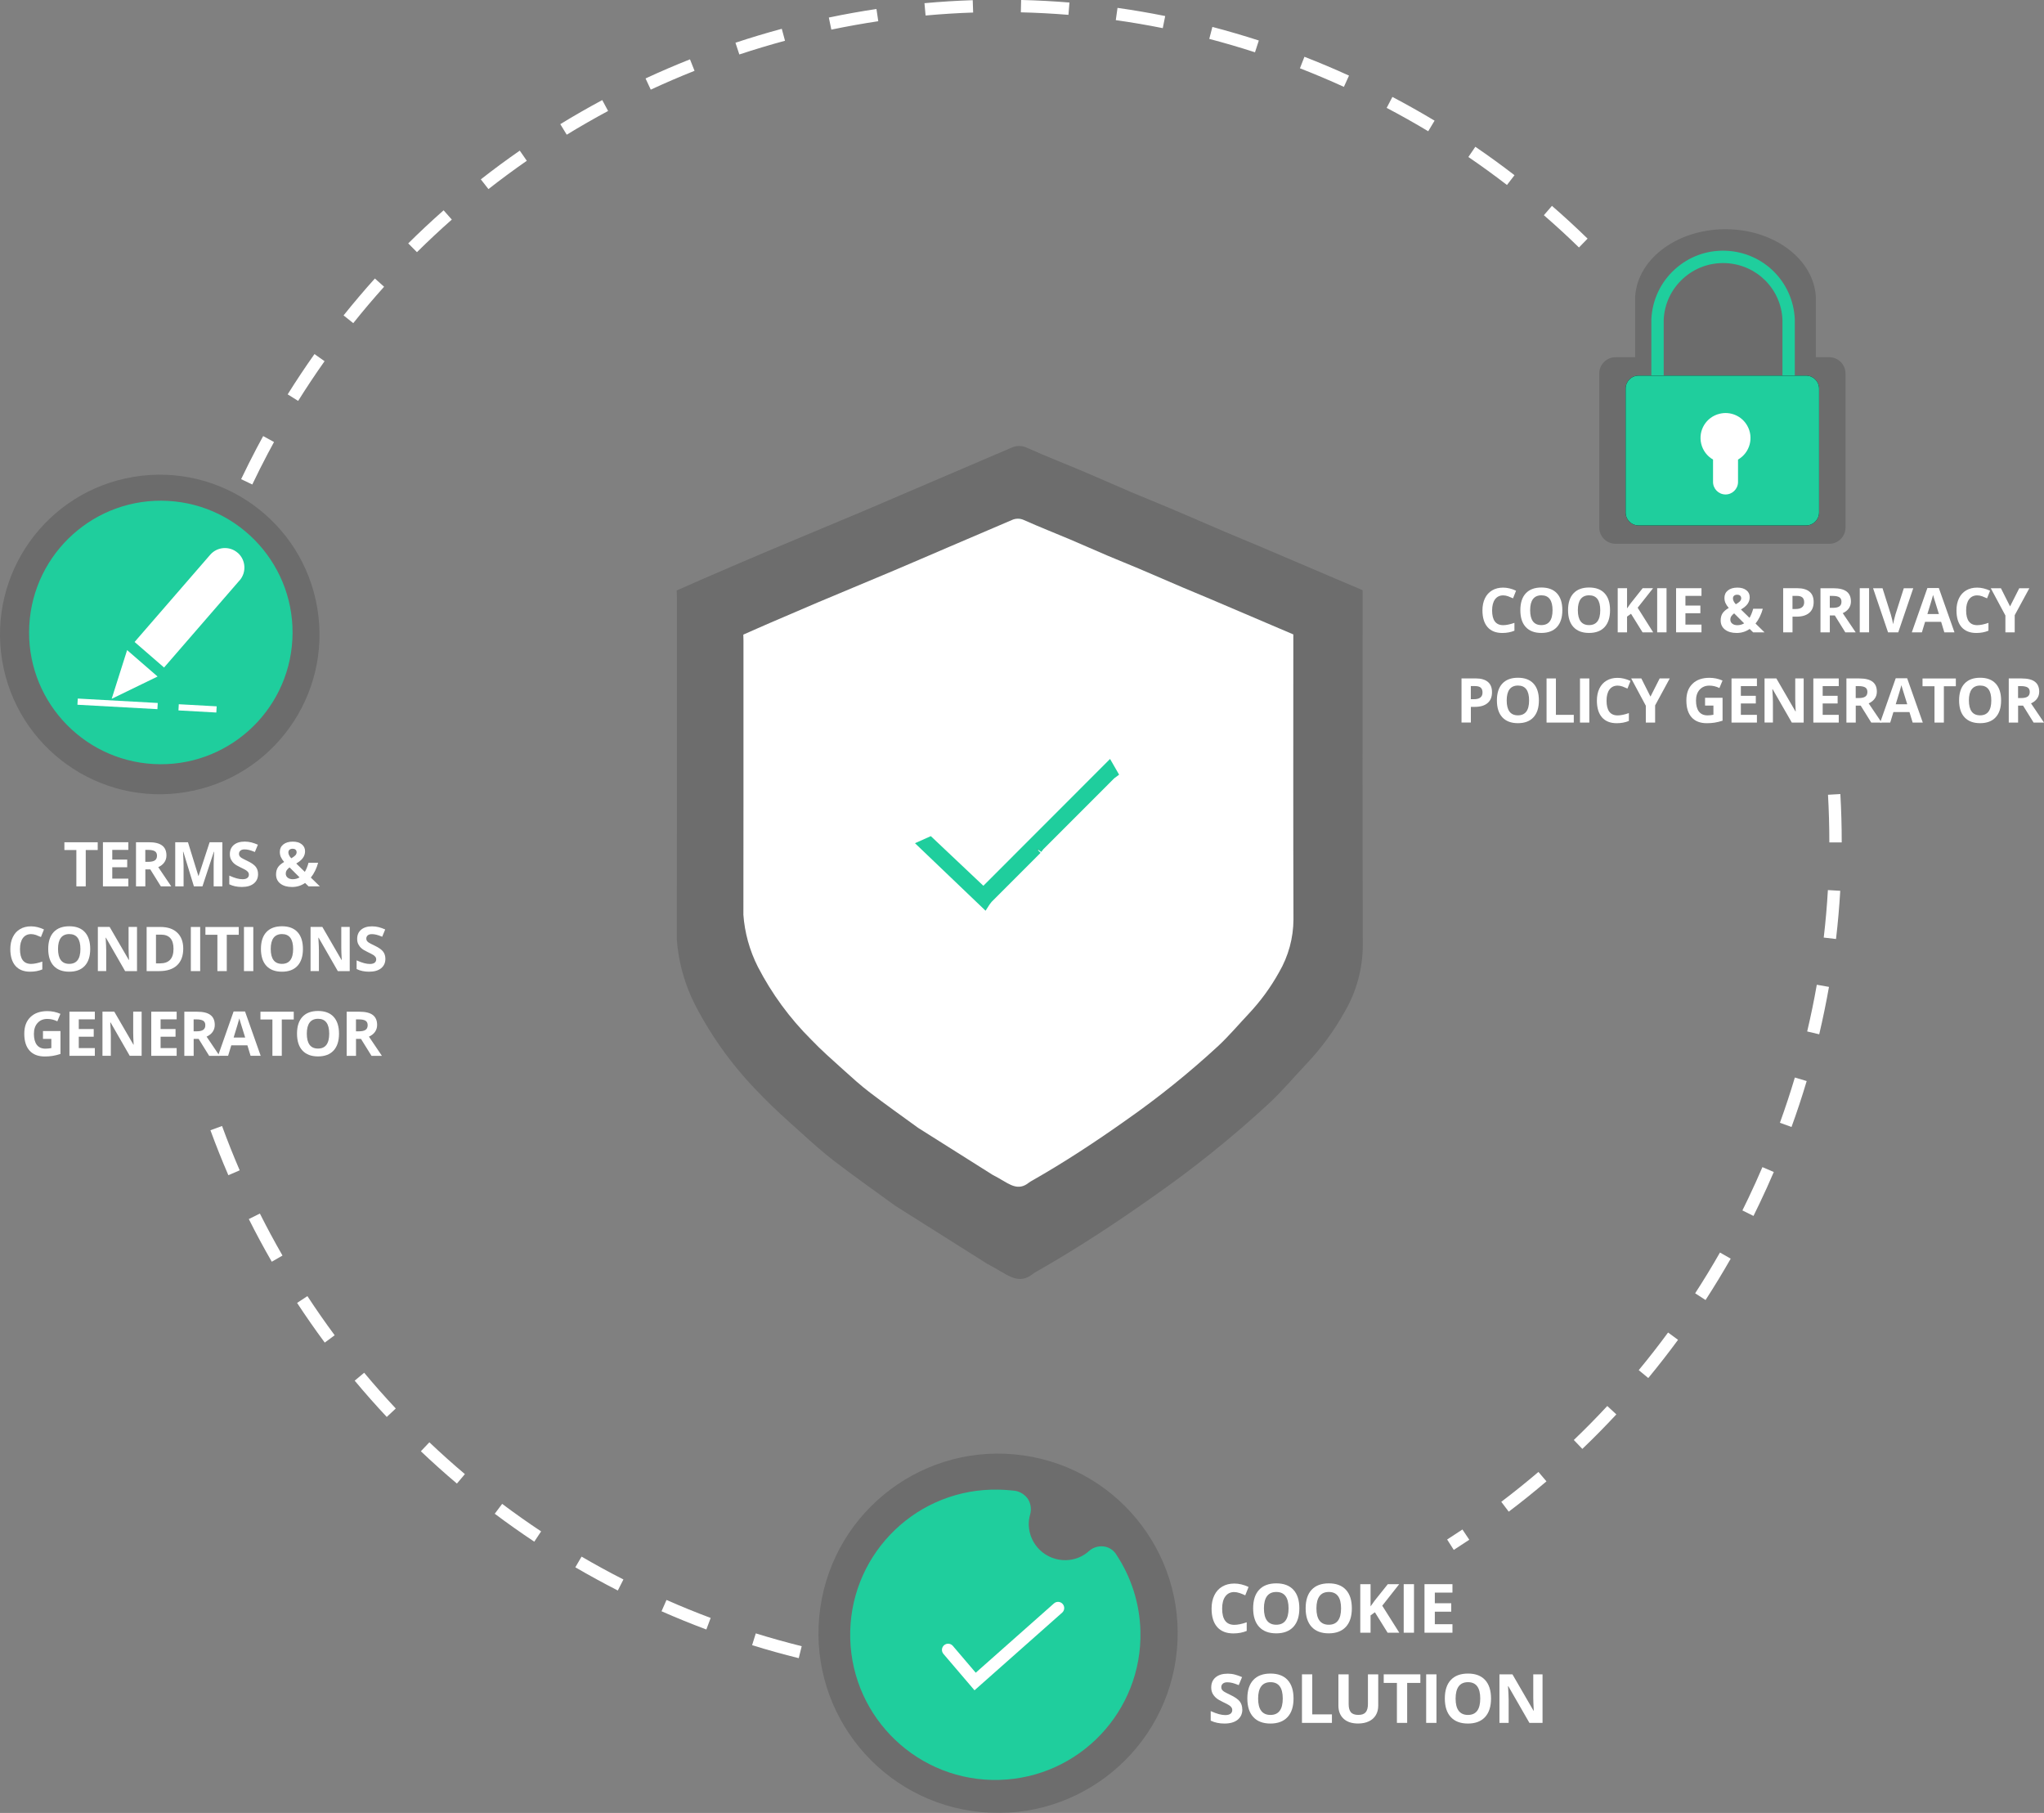 <?xml version="1.0" encoding="UTF-8"?><svg id="Layer_1" xmlns="http://www.w3.org/2000/svg" viewBox="0 0 584.06 517.93"><rect x="0" y="0" width="584.06" height="517.93" fill="#808080" stroke="none"/><defs><style>.cls-1{fill:none;}.cls-2,.cls-3{fill:#fff;}.cls-4,.cls-5{fill:#1fce9d;}.cls-5,.cls-3,.cls-6{fill-rule:evenodd;}.cls-7,.cls-8,.cls-9,.cls-10,.cls-11{isolation:isolate;}.cls-8{opacity:.15;}.cls-9{opacity:.15;}.cls-10{opacity:.16;}.cls-11{opacity:.16;}</style></defs><g id="Group_1978"><g id="Group_1969"><g id="Group_1980"><g id="Path_2766"><path class="cls-2" d="m72.09,138.41l-3.19-1.52c1.44-3.02,2.96-6.05,4.52-9.01.58-1.11,1.18-2.21,1.78-3.3l3.1,1.7c-.59,1.08-1.17,2.16-1.75,3.25-1.54,2.91-3.04,5.9-4.46,8.88Zm13.1-23.88l-2.99-1.87c2.43-3.89,5.01-7.76,7.66-11.51l2.88,2.04c-2.61,3.69-5.15,7.5-7.55,11.34Zm15.74-22.22l-2.76-2.2c2.87-3.59,5.88-7.14,8.95-10.55l2.63,2.36c-3.02,3.36-5.99,6.86-8.81,10.4Zm18.21-20.27l-2.49-2.51c3.26-3.23,6.66-6.41,10.11-9.45l2.34,2.65c-3.39,2.99-6.74,6.12-9.96,9.31Zm332.04-1.34c-3.23-3.15-6.6-6.25-10.03-9.22l2.31-2.67c3.47,3.01,6.9,6.16,10.18,9.36l-2.46,2.53Zm-311.61-16.68l-2.18-2.78c3.61-2.83,7.36-5.6,11.13-8.21l2.01,2.9c-3.71,2.58-7.4,5.3-10.96,8.09Zm291.04-1.17c-3.58-2.76-7.29-5.45-11.03-8l1.99-2.92c3.79,2.59,7.56,5.32,11.19,8.12l-2.16,2.8Zm-268.67-14.37l-1.84-3.01c3.91-2.4,7.95-4.71,11.99-6.88l1.67,3.11c-3.98,2.14-7.96,4.42-11.82,6.78Zm246.17-.98c-3.87-2.33-7.86-4.57-11.88-6.68l1.64-3.13c4.07,2.14,8.12,4.42,12.05,6.78l-1.82,3.03Zm-222.16-11.89l-1.49-3.2c4.16-1.93,8.43-3.77,12.7-5.46l1.3,3.28c-4.21,1.67-8.42,3.48-12.51,5.38Zm198.05-.8c-4.12-1.88-8.34-3.66-12.55-5.3l1.28-3.29c4.27,1.66,8.56,3.47,12.74,5.38l-1.46,3.21Zm-172.74-9.25l-1.11-3.35c4.36-1.45,8.81-2.79,13.24-3.98l.92,3.41c-4.36,1.18-8.75,2.5-13.05,3.92Zm147.35-.62c-4.31-1.4-8.71-2.68-13.07-3.83l.89-3.42c4.43,1.16,8.9,2.47,13.27,3.88l-1.09,3.36Zm-121.06-6.47l-.72-3.46c4.5-.94,9.08-1.76,13.61-2.44l.52,3.49c-4.46.67-8.97,1.48-13.41,2.4Zm94.71-.43c-4.44-.89-8.96-1.66-13.43-2.29l.49-3.5c4.54.64,9.12,1.42,13.63,2.33l-.7,3.46Zm-67.78-3.61l-.32-3.52c4.57-.42,9.21-.71,13.79-.86l.12,3.53c-4.52.15-9.09.44-13.59.85Zm40.82-.19c-4.51-.37-9.08-.61-13.6-.72l.08-3.53c4.59.11,9.23.36,13.81.73l-.29,3.52Z"/></g><g id="Path_2766-2"><path class="cls-2" d="m228.23,473.71c-4.45-1.1-8.93-2.35-13.32-3.71l1.05-3.37c4.32,1.34,8.74,2.57,13.12,3.66l-.85,3.43Zm-26.4-8.19c-4.3-1.61-8.6-3.36-12.8-5.21l1.42-3.23c4.14,1.83,8.38,3.55,12.62,5.14l-1.24,3.31Zm-25.29-11.14c-4.09-2.09-8.17-4.32-12.14-6.63l1.78-3.05c3.91,2.28,7.93,4.48,11.96,6.53l-1.6,3.15Zm-23.87-13.95c-3.83-2.54-7.63-5.23-11.3-7.98l2.12-2.82c3.61,2.71,7.36,5.36,11.13,7.86l-1.95,2.94Zm-22.11-16.6c-3.51-2.96-6.97-6.07-10.3-9.23l2.43-2.56c3.28,3.11,6.69,6.17,10.15,9.09l-2.28,2.7Zm-20.05-19.04c-3.14-3.35-6.23-6.84-9.16-10.36l2.71-2.26c2.89,3.47,5.93,6.9,9.03,10.21l-2.58,2.42Zm-17.71-21.23c-2.73-3.68-5.39-7.5-7.91-11.34l2.95-1.94c2.48,3.79,5.1,7.55,7.79,11.18l-2.84,2.1Zm-15.15-23.12c-2.29-3.98-4.5-8.08-6.55-12.17l3.16-1.58c2.03,4.04,4.2,8.08,6.46,12l-3.06,1.76Zm-12.4-24.71c-1.82-4.21-3.54-8.54-5.12-12.84l3.32-1.21c1.55,4.25,3.25,8.5,5.04,12.66l-3.24,1.4Z"/></g><g id="Path_2766-3"><path class="cls-2" d="m415.41,442.79l-1.9-2.98c1.47-.94,2.92-1.89,4.37-2.86l1.96,2.93c-1.47.98-2.95,1.95-4.43,2.9Zm15.7-10.93l-2.13-2.82c3.6-2.72,7.17-5.6,10.62-8.53l2.29,2.69c-3.5,2.98-7.12,5.9-10.78,8.66Zm21.04-17.93l-2.44-2.55c3.27-3.13,6.49-6.4,9.56-9.71l2.59,2.4c-3.12,3.35-6.38,6.67-9.71,9.85Zm18.83-20.25l-2.72-2.25c2.88-3.48,5.7-7.1,8.38-10.75l2.85,2.09c-2.72,3.7-5.58,7.37-8.5,10.91Zm16.36-22.29l-2.96-1.92c2.46-3.79,4.84-7.7,7.09-11.64l3.07,1.75c-2.28,4-4.7,7.97-7.19,11.82Zm13.7-24.02l-3.16-1.57c.58-1.18,1.16-2.36,1.73-3.55,1.38-2.89,2.72-5.86,3.99-8.82l3.25,1.39c-1.29,3.01-2.65,6.02-4.05,8.95-.58,1.21-1.16,2.41-1.75,3.6Zm10.88-25.41l-3.32-1.2c1.54-4.25,2.98-8.6,4.27-12.93l3.38,1.01c-1.31,4.4-2.77,8.82-4.34,13.13Zm7.91-26.48l-3.44-.81c1.04-4.4,1.97-8.89,2.75-13.34l3.48.61c-.8,4.52-1.74,9.07-2.79,13.54Zm4.8-27.22l-3.51-.41c.53-4.49.93-9.06,1.19-13.57l3.53.21c-.27,4.58-.67,9.21-1.21,13.77Zm1.62-27.59h-3.53v-.17c0-4.46-.13-8.99-.38-13.45l3.53-.2c.26,4.53.39,9.13.39,13.66v.17Z"/></g><g id="Path_2767" class="cls-8"><path d="m336,473.89c-4.03,28.06-30.04,47.54-58.09,43.51-28.06-4.03-47.54-30.04-43.51-58.09,4.03-28.06,30.04-47.54,58.09-43.51,0,0,0,0,0,0,28.05,4.03,47.53,30.04,43.5,58.09"/></g><g id="Path_2768" class="cls-10"><path d="m90.68,173.82c4.11,24.87-12.72,48.36-37.59,52.47-24.87,4.11-48.36-12.72-52.47-37.59-4.11-24.87,12.72-48.36,37.59-52.47,0,0,0,0,0,0,24.87-4.11,48.36,12.72,52.47,37.59,0,0,0,0,0,0"/></g></g></g><g id="Group_1971"><g id="Group_1982"><g id="Path_2794" class="cls-11"><path d="m467.24,102.04v-17.3c.67-11.14,12.76-19.76,27.02-19.23,13.32.49,23.97,8.82,24.6,19.23v17.3"/></g><g id="Path_2793" class="cls-11"><path class="cls-6" d="m527.34,150.72c-.02,2.58-2.12,4.65-4.69,4.63h-60.98c-2.57.01-4.67-2.06-4.69-4.63v-44.04c.02-2.57,2.11-4.65,4.69-4.63h60.98c2.58-.02,4.68,2.06,4.69,4.63v44.04Z"/></g><g id="Path_2770"><path class="cls-4" d="m512.85,107.31h-3.53v-16.05c-.41-8.73-7.36-15.68-16.17-16.09-4.52-.2-8.87,1.35-12.23,4.41s-5.32,7.23-5.53,11.76v15.97s-3.53,0-3.53,0v-16.05c.26-5.56,2.63-10.6,6.68-14.29,4.05-3.69,9.29-5.59,14.77-5.33,10.64.5,19.04,8.89,19.54,19.54v16.14Z"/></g><g id="Path_2771"><path class="cls-6" d="m519.79,146.39c0,2.05-1.64,3.71-3.69,3.72h-47.91c-2.04-.01-3.69-1.68-3.68-3.72v-35.36c0-2.04,1.64-3.71,3.68-3.72h47.91c2.05.01,3.7,1.68,3.69,3.72v35.36Z"/></g><g id="Path_2772"><path class="cls-5" d="m519.79,146.39c0,2.05-1.64,3.71-3.69,3.72h-47.91c-2.04-.01-3.69-1.68-3.68-3.72v-35.36c0-2.04,1.64-3.71,3.68-3.72h47.91c2.05.01,3.7,1.68,3.69,3.72v35.36Z"/></g><g id="Path_2773"><path class="cls-1" d="m519.79,146.39c0,2.05-1.64,3.71-3.69,3.72h-47.91c-2.04-.01-3.69-1.68-3.68-3.72v-35.36c0-2.04,1.64-3.71,3.68-3.72h47.91c2.05.01,3.7,1.68,3.69,3.72v35.36Z"/></g><g id="Path_2775"><path class="cls-1" d="m491.34,118.21c-3.82.93-6.16,4.78-5.22,8.6.46,1.89,1.68,3.51,3.37,4.48v6.32c-.04,1.97,1.52,3.6,3.49,3.65s3.6-1.52,3.65-3.49v-6.48c3.41-1.96,4.58-6.32,2.61-9.73-1.59-2.76-4.81-4.12-7.9-3.35h0Z"/></g><g id="Path_2774"><path class="cls-3" d="m491.34,118.21c-3.82.93-6.16,4.78-5.22,8.6.46,1.89,1.68,3.51,3.37,4.48v6.32c-.04,1.97,1.52,3.6,3.49,3.65s3.6-1.52,3.65-3.49v-6.48c3.41-1.96,4.58-6.32,2.61-9.73-1.59-2.76-4.81-4.12-7.9-3.35"/></g></g></g><g id="Group_1973"><g id="Group_1985"><g id="Path_2778"><path class="cls-4" d="m318.96,444.07c-.8-1.26-2.12-2.1-3.6-2.28-1.48-.18-2.98.28-4.11,1.25-1.81,1.68-4.19,2.63-6.66,2.67-5.71.14-10.46-4.36-10.63-10.06-.02-1.06.13-2.11.43-3.12.37-1.44.14-2.97-.63-4.24-.85-1.26-2.18-2.13-3.68-2.39-2.24-.27-4.49-.38-6.75-.33-22.9.6-40.98,19.64-40.38,42.54.6,22.9,19.64,40.98,42.54,40.38,22.9-.6,40.98-19.64,40.38-42.54-.2-7.8-2.6-15.38-6.92-21.87"/></g><g id="Path_2779"><path class="cls-1" d="m318.74,444.07c-.8-1.26-2.12-2.1-3.6-2.28-1.48-.18-2.98.28-4.11,1.25-1.81,1.68-4.19,2.63-6.66,2.67-5.71.14-10.46-4.36-10.63-10.06-.02-1.06.13-2.11.43-3.12.37-1.44.14-2.97-.63-4.24-.85-1.26-2.18-2.13-3.68-2.39-2.24-.27-4.49-.38-6.75-.33-22.9.6-40.98,19.64-40.38,42.54.6,22.9,19.64,40.98,42.54,40.38,22.9-.6,40.98-19.64,40.38-42.54-.2-7.8-2.6-15.38-6.92-21.87h0Z"/></g><g id="Path_2780"><path class="cls-2" d="m278.46,482.89l-8.88-10.4c-.63-.74-.55-1.86.2-2.49.74-.63,1.86-.54,2.49.2l6.54,7.67,22.35-19.8c.73-.65,1.85-.58,2.49.15.65.73.58,1.85-.15,2.49l-25.05,22.19Z"/></g></g></g><g id="Group_1975"><g id="Group_1979"><g id="Path_2782"><path class="cls-4" d="m48.03,143.1c20.76,1.15,36.66,18.91,35.51,39.66-1.15,20.76-18.91,36.66-39.66,35.51-20.76-1.15-36.66-18.91-35.51-39.66,0,0,0,0,0,0,1.15-20.76,18.91-36.66,39.66-35.51"/></g><g id="Group_1984"><g id="Path_2786"><path class="cls-2" d="m36.32,185.73l-4.41,13.91,13.12-6.37-8.71-7.55Z"/></g><g id="Group_1983"><g id="Path_2785"><path class="cls-2" d="m68.48,165.78l-21.6,24.92-8.42-7.3,21.6-24.91c2.01-2.32,5.53-2.58,7.86-.56h.02c2.3,2.04,2.54,5.53.55,7.86Z"/></g></g><g id="Line_627"><rect class="cls-2" x="32.71" y="189.65" width="1.77" height="22.89" transform="translate(-169.04 223.54) rotate(-86.84)"/></g><g id="Line_628"><rect class="cls-2" x="55.56" y="196.93" width="1.77" height="10.84" transform="translate(-148.71 247.54) rotate(-86.83)"/></g></g><g id="Path_2788"><path class="cls-4" d="m231.91,294.88c-3.34-4.09-6.85-8.06-9.97-12.32-3.62-5.28-6.53-11.01-8.65-17.06-.9-3.2.88-79.5.27-82.78h.98c.32,5.17,1.82,87.31,4.08,91.94,3.88,7.5,8.9,14.35,14.89,20.31,2.81,2.94,5.88,5.63,8.9,8.36,2.44,2.2,4.89,4.41,7.5,6.41,4.36,3.34,8.86,6.5,13.3,9.74l.28.2,20.27,12.78.27.18,2.16,1.18.27.18c2.46,1.38,4.86,3.29,7.77.94.32-.24.66-.45,1.02-.63,8.99-5.12,17.63-10.79,26.08-16.77,9.08-6.35,17.72-13.31,25.86-20.83,2.96-2.78,5.59-5.9,8.38-8.86,3.33-3.52,6.2-7.45,8.56-11.68,2.61-4.49,4-9.58,4.02-14.77-.09-25.9-.04-51.8-.04-77.69v-1.83c-2.08-.88-4.08-1.74-6.08-2.59l-16.93-7.22c-2.62-1.11-5.26-2.18-7.88-3.3-4.01-1.71-8-3.46-12.01-5.15-2.98-1.26-6-2.45-8.98-3.72-3.44-1.46-6.84-2.99-10.28-4.45-4.34-1.83-8.73-3.54-13.03-5.47-1.09-.52-2.36-.52-3.45.01-5.77,2.44-11.52,4.9-17.26,7.37-5.22,2.24-10.43,4.5-15.67,6.71-7.08,2.99-14.18,5.92-21.25,8.9-4.46,1.88-8.9,3.8-13.34,5.72-2.47,1.06-4.93,2.16-7.4,3.26l-.99.81-.09-1.35c1.41-.71,2.78-1.49,4.24-2.12,3.83-1.65,7.7-3.22,11.54-4.85,5.6-2.36,11.2-4.73,16.8-7.11,5.07-2.15,10.13-4.32,15.2-6.46,5.03-2.12,10.09-4.18,15.12-6.31,4.84-2.04,9.65-4.12,14.48-6.18.2-.09.42-.14.51-.18,4.11,1.74,8.11,3.41,12.11,5.12,5.25,2.23,10.49,4.5,15.74,6.71,4.14,1.74,8.3,3.42,12.45,5.13l.78.51,6.77,2.75.25.23,6.77,2.75.25.22,22.71,9.56v2.1c0,25.85-.06,51.69.04,77.53-.04,7.31-2.45,14.42-6.87,20.24-3.24,4.65-6.93,8.98-11.01,12.91-4.06,3.81-8.19,7.53-12.32,11.27-1.35,1.22-2.78,2.36-4.17,3.53l-.3.2c-3.31,2.56-6.61,5.14-9.94,7.66-1.4,1.06-2.9,1.98-4.35,2.96l-.29.2c-2.89,1.94-5.76,3.93-8.67,5.84-3.26,2.14-6.55,4.24-9.84,6.33-1,.63-2.06,1.15-3.1,1.73l-.24.16-2.46,1.43-.3.2c-.66.35-1.34.69-1.97,1.09-2.37,1.53-4.33.12-6.28-.93-2.84-1.55-5.68-3.13-8.41-4.86-5.95-3.78-11.93-7.51-17.71-11.54-5.04-3.52-9.9-7.32-14.69-11.18-3.57-2.89-6.91-6.06-10.35-9.11l-4.03-4.02Z"/></g><g id="Path_2795" class="cls-9"><path d="m193.39,268.37c0-12.8.02-25.6.03-38.39,0-19.75,0-39.49,0-59.23,0-.69-.04-1.38-.05-2.06,3.15-1.39,6.29-2.79,9.45-4.15,5.67-2.45,11.34-4.89,17.03-7.29,9.04-3.81,18.09-7.55,27.13-11.36,6.68-2.83,13.33-5.71,20-8.56,7.34-3.15,14.67-6.29,22.01-9.41,1.39-.68,3.02-.68,4.41-.02,5.47,2.46,11.09,4.64,16.62,6.98,4.39,1.86,8.73,3.81,13.12,5.68,3.81,1.62,7.65,3.14,11.46,4.75,5.12,2.17,10.21,4.4,15.32,6.58,3.34,1.43,6.71,2.79,10.06,4.21,7.21,3.06,14.41,6.13,21.61,9.21l7.77,3.3v2.33c0,33.05-.06,66.1.05,99.15-.03,6.63-1.8,13.14-5.13,18.87-3,5.41-6.67,10.42-10.92,14.91-3.56,3.77-6.92,7.77-10.7,11.3-10.38,9.6-21.4,18.48-33,26.57-10.77,7.63-21.8,14.88-33.28,21.41-.45.24-.89.51-1.3.81-3.72,3-6.78.57-9.92-1.2l-.34-.22-2.76-1.51-.34-.22-25.86-16.31-.36-.26c-5.66-4.13-11.4-8.17-16.97-12.43-3.33-2.54-6.45-5.36-9.57-8.18-3.86-3.48-7.78-6.92-11.36-10.67-7.64-7.6-14.05-16.34-19-25.92-2.96-5.82-4.73-12.17-5.21-18.68m104.11-22.46c.55-.25,1.07-.56,1.55-.93,8.31-8.27,16.6-16.57,24.87-24.88.39-.53.7-1.12.92-1.74l-.92-1.6-45.69,45.73-19.64-18.55-1.52.67,21.51,20.56c.31-.48.65-.93,1.03-1.35,5.95-5.98,11.92-11.95,17.89-17.91"/></g><g id="Path_2790"><path class="cls-2" d="m212.42,261.24l.02-30.79c0-15.84,0-31.67,0-47.5,0-.55-.03-1.1-.04-1.65,2.53-1.11,5.04-2.24,7.58-3.33,4.55-1.96,9.09-3.92,13.65-5.85,7.24-3.05,14.51-6.06,21.75-9.11,5.35-2.26,10.69-4.58,16.04-6.87,5.89-2.53,11.77-5.04,17.66-7.55,1.11-.54,2.41-.54,3.53-.01,4.39,1.97,8.89,3.72,13.33,5.6,3.52,1.49,7,3.06,10.52,4.55,3.05,1.3,6.14,2.51,9.19,3.81,4.1,1.74,8.19,3.53,12.29,5.28,2.68,1.14,5.38,2.24,8.07,3.38,5.78,2.45,11.56,4.91,17.33,7.39l6.22,2.65v1.87c0,26.5-.05,53.01.04,79.52-.02,5.32-1.44,10.54-4.12,15.13-2.41,4.34-5.35,8.35-8.76,11.96-2.85,3.03-5.55,6.22-8.58,9.06-8.33,7.69-17.17,14.81-26.47,21.3-8.64,6.12-17.48,11.93-26.69,17.17-.36.19-.71.41-1.04.65-2.98,2.4-5.44.45-7.95-.96l-.28-.18-2.22-1.21-.27-.18-20.74-13.08-.29-.2c-4.54-3.31-9.14-6.55-13.61-9.97-2.67-2.04-5.17-4.3-7.67-6.56-3.09-2.79-6.24-5.55-9.11-8.56-6.13-6.09-11.27-13.11-15.24-20.79-2.36-4.67-3.78-9.76-4.15-14.98m83.5-18.01c.44-.2.86-.45,1.24-.75,6.67-6.63,13.31-13.29,19.94-19.95.31-.43.56-.89.74-1.39l-.74-1.28-36.65,36.68-15.75-14.88-1.21.54,17.25,16.49c.25-.38.52-.75.83-1.09,4.77-4.8,9.56-9.59,14.35-14.36"/></g><g id="Path_2791"><path class="cls-4" d="m296.13,242.43c-4.67,4.67-9.35,9.35-14.02,14.03-.3.33-.57.68-.81,1.06l-16.85-16.11,1.19-.53,15.39,14.54,35.8-35.83.72,1.25c-.14.11-.28.22-.41.34-6.76,6.76-13.53,13.53-20.29,20.29-.26.3-.5.62-.72.95"/></g><g id="Path_2792"><path class="cls-4" d="m281.61,260.17l-20.16-19.28,4.53-2.02,15.01,14.18,36.2-36.23,2.59,4.49-1.22.9c-.09.07-.19.15-.27.23-6.7,6.7-13.44,13.45-20.19,20.2-.2.23-.38.48-.55.73l-1.25-.83-.03.03,1.07,1.07c-4.67,4.67-9.34,9.35-14.02,14.03-.18.2-.4.49-.59.78l-1.11,1.73Z"/></g></g></g></g><g id="TERMS_" class="cls-7"><g class="cls-7"><path class="cls-2" d="m24.49,253.22h-2.67v-10.38h-3.42v-2.22h9.52v2.22h-3.42v10.38Z"/><path class="cls-2" d="m36.67,253.22h-7.26v-12.61h7.26v2.19h-4.59v2.77h4.27v2.19h-4.27v3.25h4.59v2.21Z"/><path class="cls-2" d="m41.53,248.38v4.84h-2.67v-12.61h3.67c1.71,0,2.98.31,3.8.94.82.62,1.23,1.57,1.23,2.84,0,.74-.2,1.4-.61,1.98-.41.58-.99,1.03-1.73,1.36,1.9,2.83,3.13,4.66,3.71,5.49h-2.97l-3.01-4.84h-1.42Zm0-2.17h.86c.84,0,1.47-.14,1.87-.42s.6-.72.6-1.33-.21-1.02-.62-1.28c-.41-.25-1.05-.38-1.91-.38h-.81v3.41Z"/></g><g class="cls-7"><path class="cls-2" d="m55.41,253.22l-3.03-9.89h-.08c.11,2.01.16,3.35.16,4.03v5.86h-2.39v-12.61h3.64l2.98,9.64h.05l3.16-9.64h3.64v12.61h-2.49v-5.97c0-.28,0-.61.01-.97,0-.37.05-1.35.12-2.93h-.08l-3.25,9.87h-2.45Z"/><path class="cls-2" d="m73.74,249.72c0,1.14-.41,2.03-1.23,2.69-.82.66-1.96.98-3.42.98-1.35,0-2.53-.25-3.57-.76v-2.48c.85.38,1.57.65,2.16.8s1.13.23,1.62.23c.59,0,1.04-.11,1.35-.34.31-.22.47-.56.47-1,0-.25-.07-.47-.21-.66-.14-.19-.34-.38-.61-.56s-.81-.46-1.63-.85c-.77-.36-1.35-.71-1.73-1.04-.39-.33-.69-.72-.92-1.16-.23-.44-.34-.96-.34-1.55,0-1.11.38-1.99,1.13-2.63.76-.64,1.8-.96,3.13-.96.66,0,1.28.08,1.88.23.59.16,1.22.37,1.87.66l-.86,2.08c-.67-.28-1.23-.47-1.67-.58-.44-.11-.87-.16-1.3-.16-.51,0-.89.12-1.16.35-.27.24-.41.54-.41.92,0,.24.05.44.16.62.11.18.28.35.52.51.24.16.8.46,1.69.88,1.18.56,1.99,1.13,2.42,1.69.44.57.66,1.26.66,2.08Z"/></g><g class="cls-7"><path class="cls-2" d="m91.42,253.22h-3.25l-.99-.97c-1.1.76-2.34,1.15-3.73,1.15s-2.51-.32-3.34-.97c-.82-.64-1.23-1.51-1.23-2.61,0-.79.17-1.46.52-2.01s.94-1.07,1.79-1.56c-.43-.49-.74-.97-.94-1.42-.2-.45-.29-.94-.29-1.48,0-.87.33-1.58,1-2.11s1.56-.8,2.69-.8,1.92.25,2.56.75c.64.5.96,1.16.96,2,0,.68-.2,1.31-.6,1.88-.4.57-1.04,1.11-1.92,1.62l2.45,2.39c.41-.67.76-1.54,1.06-2.6h2.74c-.21.78-.49,1.53-.85,2.27-.36.74-.77,1.39-1.23,1.96l2.6,2.53Zm-9.77-3.66c0,.49.19.89.56,1.18.37.29.85.44,1.43.44.72,0,1.38-.18,1.96-.53l-2.86-2.85c-.33.25-.6.52-.79.79-.19.28-.29.6-.29.96Zm3.1-6.11c0-.3-.1-.54-.31-.72-.21-.18-.47-.26-.8-.26-.38,0-.69.09-.91.28s-.33.45-.33.78c0,.51.27,1.06.82,1.67.49-.28.87-.55,1.14-.81.26-.27.4-.58.4-.94Z"/></g></g><g id="CONDITIONS" class="cls-7"><g class="cls-7"><path class="cls-2" d="m8.88,266.86c-1.01,0-1.78.38-2.34,1.13-.55.76-.83,1.81-.83,3.16,0,2.81,1.05,4.22,3.16,4.22.89,0,1.96-.22,3.22-.66v2.24c-1.03.43-2.19.65-3.47.65-1.83,0-3.24-.56-4.21-1.67-.97-1.11-1.46-2.71-1.46-4.79,0-1.31.24-2.46.72-3.44.48-.99,1.16-1.74,2.06-2.27.89-.53,1.94-.79,3.14-.79s2.45.3,3.69.89l-.86,2.17c-.47-.22-.95-.42-1.42-.59-.48-.17-.95-.25-1.41-.25Z"/></g><g class="cls-7"><path class="cls-2" d="m25.78,271.11c0,2.09-.52,3.69-1.55,4.81-1.03,1.12-2.52,1.68-4.45,1.68s-3.41-.56-4.45-1.68c-1.03-1.12-1.55-2.73-1.55-4.83s.52-3.7,1.56-4.81c1.04-1.11,2.52-1.66,4.46-1.66s3.42.56,4.44,1.67,1.54,2.72,1.54,4.81Zm-9.2,0c0,1.41.27,2.47.8,3.18.53.71,1.33,1.07,2.4,1.07,2.13,0,3.2-1.42,3.2-4.25s-1.06-4.26-3.18-4.26c-1.06,0-1.87.36-2.41,1.07-.54.72-.81,1.78-.81,3.19Z"/><path class="cls-2" d="m39.15,277.43h-3.4l-5.48-9.54h-.08c.11,1.68.16,2.89.16,3.6v5.93h-2.39v-12.61h3.37l5.48,9.44h.06c-.09-1.64-.13-2.8-.13-3.47v-5.97h2.41v12.61Z"/></g><g class="cls-7"><path class="cls-2" d="m52.36,271c0,2.08-.59,3.66-1.77,4.77s-2.89,1.66-5.12,1.66h-3.57v-12.61h3.96c2.06,0,3.66.54,4.79,1.63,1.14,1.09,1.71,2.6,1.71,4.55Zm-2.78.07c0-2.71-1.2-4.06-3.59-4.06h-1.42v8.21h1.15c2.58,0,3.86-1.38,3.86-4.15Z"/><path class="cls-2" d="m54.53,277.43v-12.61h2.67v12.61h-2.67Z"/><path class="cls-2" d="m64.79,277.43h-2.67v-10.38h-3.42v-2.22h9.52v2.22h-3.42v10.38Z"/><path class="cls-2" d="m69.71,277.43v-12.61h2.67v12.61h-2.67Z"/></g><g class="cls-7"><path class="cls-2" d="m86.56,271.11c0,2.09-.52,3.69-1.55,4.81-1.03,1.12-2.52,1.68-4.45,1.68s-3.41-.56-4.45-1.68c-1.03-1.12-1.55-2.73-1.55-4.83s.52-3.7,1.56-4.81c1.04-1.11,2.52-1.66,4.46-1.66s3.42.56,4.44,1.67,1.54,2.72,1.54,4.81Zm-9.2,0c0,1.41.27,2.47.8,3.18.53.71,1.33,1.07,2.4,1.07,2.13,0,3.2-1.42,3.2-4.25s-1.06-4.26-3.18-4.26c-1.06,0-1.87.36-2.41,1.07-.54.72-.81,1.78-.81,3.19Z"/><path class="cls-2" d="m99.93,277.43h-3.4l-5.48-9.54h-.08c.11,1.68.16,2.89.16,3.6v5.93h-2.39v-12.61h3.37l5.48,9.44h.06c-.09-1.64-.13-2.8-.13-3.47v-5.97h2.41v12.61Z"/></g><g class="cls-7"><path class="cls-2" d="m110.12,273.93c0,1.14-.41,2.03-1.23,2.69-.82.66-1.96.98-3.42.98-1.35,0-2.53-.25-3.57-.76v-2.48c.85.38,1.57.65,2.16.8s1.13.23,1.62.23c.59,0,1.04-.11,1.35-.34.31-.22.47-.56.47-1,0-.25-.07-.47-.21-.66-.14-.19-.34-.38-.61-.56s-.81-.46-1.63-.85c-.77-.36-1.35-.71-1.73-1.04-.39-.33-.69-.72-.92-1.16-.23-.44-.34-.96-.34-1.55,0-1.11.38-1.99,1.13-2.63.76-.64,1.8-.96,3.13-.96.66,0,1.28.08,1.88.23.59.16,1.22.37,1.87.66l-.86,2.08c-.67-.28-1.23-.47-1.67-.58-.44-.11-.87-.16-1.3-.16-.51,0-.89.12-1.16.35-.27.24-.41.54-.41.92,0,.24.05.44.16.62.11.18.28.35.52.51.24.16.8.46,1.69.88,1.18.56,1.99,1.13,2.42,1.69.44.57.66,1.26.66,2.08Z"/></g></g><g id="GENERATOR" class="cls-7"><g class="cls-7"><path class="cls-2" d="m12.28,294.56h5v6.54c-.81.26-1.57.45-2.29.56-.72.11-1.45.16-2.19.16-1.9,0-3.35-.56-4.36-1.68-1-1.12-1.5-2.72-1.5-4.81s.58-3.62,1.75-4.76,2.78-1.71,4.84-1.71c1.29,0,2.54.26,3.74.78l-.89,2.14c-.92-.46-1.88-.69-2.87-.69-1.16,0-2.08.39-2.78,1.16-.7.78-1.04,1.82-1.04,3.13s.28,2.41.84,3.13c.56.72,1.38,1.08,2.44,1.08.56,0,1.12-.06,1.7-.17v-2.63h-2.39v-2.22Z"/><path class="cls-2" d="m27.1,301.63h-7.26v-12.61h7.26v2.19h-4.59v2.77h4.27v2.19h-4.27v3.25h4.59v2.21Z"/></g><g class="cls-7"><path class="cls-2" d="m40.47,301.63h-3.4l-5.48-9.54h-.08c.11,1.68.16,2.89.16,3.6v5.93h-2.39v-12.61h3.37l5.48,9.44h.06c-.09-1.64-.13-2.8-.13-3.47v-5.97h2.41v12.61Z"/></g><g class="cls-7"><path class="cls-2" d="m50.48,301.63h-7.26v-12.61h7.26v2.19h-4.59v2.77h4.27v2.19h-4.27v3.25h4.59v2.21Z"/><path class="cls-2" d="m55.34,296.8v4.84h-2.67v-12.61h3.67c1.71,0,2.98.31,3.8.94.82.62,1.23,1.57,1.23,2.84,0,.74-.2,1.4-.61,1.98-.41.58-.99,1.03-1.73,1.36,1.9,2.83,3.13,4.67,3.71,5.49h-2.97l-3.01-4.84h-1.42Zm0-2.17h.86c.84,0,1.47-.14,1.87-.42s.6-.72.6-1.33-.21-1.02-.62-1.28c-.41-.25-1.05-.38-1.91-.38h-.81v3.41Z"/></g><g class="cls-7"><path class="cls-2" d="m71.6,301.63l-.91-3h-4.6l-.91,3h-2.88l4.45-12.66h3.27l4.47,12.66h-2.88Zm-1.55-5.24c-.84-2.72-1.32-4.26-1.43-4.61-.11-.36-.18-.64-.23-.84-.19.74-.73,2.56-1.63,5.46h3.28Z"/></g><g class="cls-7"><path class="cls-2" d="m80.51,301.63h-2.67v-10.38h-3.42v-2.22h9.52v2.22h-3.42v10.38Z"/></g><g class="cls-7"><path class="cls-2" d="m96.87,295.31c0,2.09-.52,3.69-1.55,4.81s-2.52,1.68-4.45,1.68-3.41-.56-4.45-1.68-1.55-2.73-1.55-4.83.52-3.7,1.56-4.81c1.04-1.11,2.52-1.66,4.46-1.66s3.42.56,4.44,1.67,1.54,2.72,1.54,4.81Zm-9.2,0c0,1.41.27,2.47.8,3.18.53.71,1.33,1.07,2.4,1.07,2.13,0,3.2-1.42,3.2-4.25s-1.06-4.26-3.18-4.26c-1.06,0-1.87.36-2.41,1.07-.54.72-.81,1.78-.81,3.19Z"/></g><g class="cls-7"><path class="cls-2" d="m101.73,296.8v4.84h-2.67v-12.61h3.67c1.71,0,2.98.31,3.8.94.82.62,1.23,1.57,1.23,2.84,0,.74-.2,1.4-.61,1.98-.41.58-.99,1.03-1.73,1.36,1.9,2.83,3.13,4.67,3.71,5.49h-2.97l-3.01-4.84h-1.42Zm0-2.17h.86c.84,0,1.47-.14,1.87-.42s.6-.72.6-1.33-.21-1.02-.62-1.28c-.41-.25-1.05-.38-1.91-.38h-.81v3.41Z"/></g></g><g id="COOKIE" class="cls-7"><g class="cls-7"><path class="cls-2" d="m352.7,454.82c-1.11,0-1.96.42-2.57,1.25-.61.83-.91,1.99-.91,3.48,0,3.09,1.16,4.64,3.48,4.64.97,0,2.15-.24,3.54-.73v2.47c-1.14.47-2.41.71-3.81.71-2.02,0-3.56-.61-4.63-1.83s-1.6-2.98-1.6-5.27c0-1.44.26-2.7.79-3.79.52-1.08,1.28-1.92,2.26-2.49.98-.58,2.14-.87,3.46-.87s2.7.33,4.06.98l-.95,2.39c-.52-.25-1.04-.46-1.56-.64-.53-.18-1.04-.28-1.55-.28Z"/></g><g class="cls-7"><path class="cls-2" d="m371.28,459.48c0,2.3-.57,4.06-1.71,5.29-1.14,1.23-2.77,1.85-4.89,1.85s-3.76-.62-4.89-1.85c-1.14-1.23-1.71-3-1.71-5.31s.57-4.07,1.71-5.29c1.14-1.22,2.78-1.83,4.91-1.83s3.76.61,4.89,1.84,1.69,2.99,1.69,5.29Zm-10.12,0c0,1.55.29,2.72.88,3.5s1.47,1.18,2.64,1.18c2.35,0,3.52-1.56,3.52-4.68s-1.17-4.68-3.5-4.68c-1.17,0-2.05.39-2.65,1.18-.59.79-.89,1.96-.89,3.5Z"/><path class="cls-2" d="m386.28,459.48c0,2.3-.57,4.06-1.71,5.29-1.14,1.23-2.77,1.85-4.89,1.85s-3.76-.62-4.89-1.85c-1.14-1.23-1.71-3-1.71-5.31s.57-4.07,1.71-5.29c1.14-1.22,2.78-1.83,4.91-1.83s3.76.61,4.89,1.84,1.69,2.99,1.69,5.29Zm-10.12,0c0,1.55.29,2.72.88,3.5s1.47,1.18,2.64,1.18c2.35,0,3.52-1.56,3.52-4.68s-1.17-4.68-3.5-4.68c-1.17,0-2.05.39-2.65,1.18-.59.79-.89,1.96-.89,3.5Z"/></g><g class="cls-7"><path class="cls-2" d="m399.84,466.44h-3.34l-3.63-5.84-1.24.89v4.95h-2.94v-13.87h2.94v6.35l1.16-1.63,3.76-4.71h3.26l-4.84,6.14,4.88,7.73Z"/><path class="cls-2" d="m401.1,466.44v-13.87h2.94v13.87h-2.94Z"/></g><g class="cls-7"><path class="cls-2" d="m415.03,466.44h-7.99v-13.87h7.99v2.41h-5.04v3.04h4.69v2.41h-4.69v3.58h5.04v2.43Z"/></g></g><g id="SOLUTION" class="cls-7"><g class="cls-7"><path class="cls-2" d="m354.99,488.35c0,1.25-.45,2.24-1.35,2.96-.9.72-2.15,1.08-3.76,1.08-1.48,0-2.79-.28-3.93-.83v-2.73c.94.42,1.73.71,2.38.88.65.17,1.24.26,1.78.26.64,0,1.14-.12,1.48-.37.34-.25.52-.61.52-1.1,0-.27-.08-.51-.23-.73-.15-.21-.38-.42-.67-.61-.29-.2-.89-.51-1.8-.94-.85-.4-1.48-.78-1.91-1.15-.42-.37-.76-.79-1.02-1.28-.25-.49-.38-1.06-.38-1.71,0-1.23.42-2.19,1.25-2.89.83-.7,1.98-1.05,3.45-1.05.72,0,1.41.08,2.06.26.65.17,1.34.41,2.05.72l-.95,2.29c-.74-.3-1.35-.51-1.83-.63-.48-.12-.96-.18-1.43-.18-.56,0-.98.13-1.28.39-.3.26-.45.6-.45,1.01,0,.26.06.49.18.68.12.19.31.38.57.56.26.18.88.5,1.86.97,1.3.62,2.18,1.24,2.67,1.86.48.62.72,1.39.72,2.29Z"/><path class="cls-2" d="m369.62,485.25c0,2.3-.57,4.06-1.71,5.29-1.14,1.23-2.77,1.85-4.89,1.85s-3.76-.62-4.89-1.85c-1.14-1.23-1.71-3-1.71-5.31s.57-4.07,1.71-5.29c1.14-1.22,2.78-1.83,4.91-1.83s3.76.61,4.89,1.84,1.69,2.99,1.69,5.29Zm-10.12,0c0,1.55.29,2.72.88,3.5s1.47,1.18,2.64,1.18c2.35,0,3.52-1.56,3.52-4.68s-1.17-4.68-3.5-4.68c-1.17,0-2.05.39-2.65,1.18-.59.79-.89,1.96-.89,3.5Z"/><path class="cls-2" d="m372.03,492.2v-13.87h2.94v11.44h5.62v2.43h-8.56Z"/><path class="cls-2" d="m393.82,478.33v8.97c0,1.02-.23,1.92-.69,2.69-.46.77-1.12,1.36-1.99,1.77s-1.89.62-3.07.62c-1.78,0-3.17-.46-4.15-1.37s-1.48-2.16-1.48-3.75v-8.93h2.93v8.49c0,1.07.21,1.85.64,2.35s1.14.75,2.13.75,1.66-.25,2.09-.75c.43-.5.65-1.29.65-2.37v-8.47h2.93Z"/></g><g class="cls-7"><path class="cls-2" d="m402.1,492.2h-2.94v-11.42h-3.77v-2.45h10.47v2.45h-3.77v11.42Z"/><path class="cls-2" d="m407.52,492.2v-13.87h2.94v13.87h-2.94Z"/></g><g class="cls-7"><path class="cls-2" d="m426.05,485.25c0,2.3-.57,4.06-1.71,5.29-1.14,1.23-2.77,1.85-4.89,1.85s-3.76-.62-4.89-1.85c-1.14-1.23-1.71-3-1.71-5.31s.57-4.07,1.71-5.29c1.14-1.22,2.78-1.83,4.91-1.83s3.76.61,4.89,1.84,1.69,2.99,1.69,5.29Zm-10.12,0c0,1.55.29,2.72.88,3.5s1.47,1.18,2.64,1.18c2.35,0,3.52-1.56,3.52-4.68s-1.17-4.68-3.5-4.68c-1.17,0-2.05.39-2.65,1.18-.59.79-.89,1.96-.89,3.5Z"/></g><g class="cls-7"><path class="cls-2" d="m440.76,492.2h-3.74l-6.03-10.49h-.08c.12,1.85.18,3.17.18,3.96v6.53h-2.63v-13.87h3.71l6.02,10.39h.07c-.09-1.8-.14-3.08-.14-3.82v-6.56h2.65v13.87Z"/></g></g><g id="COOKIE_PRIVACY" class="cls-7"><g class="cls-7"><path class="cls-2" d="m429.53,170.09c-1.01,0-1.78.38-2.34,1.13-.55.76-.83,1.81-.83,3.16,0,2.81,1.05,4.22,3.16,4.22.89,0,1.96-.22,3.22-.66v2.24c-1.03.43-2.19.65-3.47.65-1.83,0-3.24-.56-4.21-1.67-.97-1.11-1.46-2.71-1.46-4.79,0-1.31.24-2.46.71-3.44.48-.99,1.16-1.74,2.06-2.27s1.94-.79,3.14-.79,2.45.3,3.69.89l-.86,2.17c-.47-.22-.95-.42-1.42-.59-.48-.17-.95-.25-1.41-.25Z"/></g><g class="cls-7"><path class="cls-2" d="m446.43,174.33c0,2.09-.52,3.69-1.55,4.81-1.03,1.12-2.52,1.68-4.45,1.68s-3.41-.56-4.45-1.68c-1.04-1.12-1.55-2.73-1.55-4.83s.52-3.7,1.56-4.81c1.04-1.11,2.53-1.66,4.46-1.66s3.42.56,4.44,1.67c1.03,1.12,1.54,2.72,1.54,4.81Zm-9.2,0c0,1.41.27,2.47.8,3.18.53.71,1.33,1.07,2.4,1.07,2.13,0,3.2-1.42,3.2-4.25s-1.06-4.26-3.18-4.26c-1.06,0-1.87.36-2.41,1.07-.54.72-.81,1.78-.81,3.19Z"/><path class="cls-2" d="m460.06,174.33c0,2.09-.52,3.69-1.55,4.81-1.03,1.12-2.52,1.68-4.45,1.68s-3.41-.56-4.45-1.68c-1.04-1.12-1.55-2.73-1.55-4.83s.52-3.7,1.56-4.81c1.04-1.11,2.53-1.66,4.46-1.66s3.42.56,4.44,1.67c1.03,1.12,1.54,2.72,1.54,4.81Zm-9.2,0c0,1.41.27,2.47.8,3.18.53.71,1.33,1.07,2.4,1.07,2.13,0,3.2-1.42,3.2-4.25s-1.06-4.26-3.18-4.26c-1.06,0-1.87.36-2.41,1.07-.54.72-.81,1.78-.81,3.19Z"/></g><g class="cls-7"><path class="cls-2" d="m472.39,180.65h-3.04l-3.3-5.31-1.13.81v4.5h-2.67v-12.61h2.67v5.77l1.05-1.48,3.41-4.29h2.97l-4.4,5.58,4.43,7.03Z"/><path class="cls-2" d="m473.53,180.65v-12.61h2.67v12.61h-2.67Z"/><path class="cls-2" d="m486.19,180.65h-7.26v-12.61h7.26v2.19h-4.59v2.77h4.27v2.19h-4.27v3.25h4.59v2.21Z"/></g><g class="cls-7"><path class="cls-2" d="m504.2,180.65h-3.25l-.99-.97c-1.1.76-2.34,1.15-3.72,1.15s-2.51-.32-3.34-.97c-.82-.64-1.23-1.51-1.23-2.61,0-.79.17-1.46.52-2.01s.94-1.07,1.79-1.56c-.43-.49-.74-.97-.94-1.42-.2-.45-.29-.94-.29-1.48,0-.87.33-1.58,1-2.11s1.57-.8,2.69-.8,1.92.25,2.57.75.96,1.16.96,2c0,.68-.2,1.31-.59,1.88-.4.57-1.04,1.11-1.92,1.62l2.45,2.39c.41-.67.76-1.54,1.06-2.6h2.74c-.21.78-.49,1.53-.85,2.27-.36.74-.77,1.39-1.23,1.96l2.59,2.53Zm-9.77-3.66c0,.49.19.89.56,1.18.37.29.85.44,1.43.44.72,0,1.38-.18,1.96-.53l-2.86-2.85c-.33.25-.6.52-.79.79s-.29.6-.29.96Zm3.1-6.11c0-.3-.1-.54-.31-.72-.21-.18-.47-.26-.8-.26-.39,0-.69.09-.91.28-.22.18-.33.45-.33.78,0,.51.27,1.06.82,1.67.49-.28.87-.55,1.14-.81.26-.27.4-.58.4-.94Z"/><path class="cls-2" d="m518.24,171.98c0,1.36-.42,2.39-1.27,3.11-.85.72-2.05,1.08-3.62,1.08h-1.15v4.48h-2.67v-12.61h4.03c1.53,0,2.69.33,3.49.99.8.66,1.19,1.64,1.19,2.94Zm-6.04,2h.88c.82,0,1.44-.16,1.84-.49.41-.32.61-.8.61-1.42s-.17-1.09-.51-1.39-.88-.45-1.61-.45h-1.22v3.74Z"/></g><g class="cls-7"><path class="cls-2" d="m522.86,175.82v4.84h-2.67v-12.61h3.67c1.71,0,2.98.31,3.8.94.82.62,1.23,1.57,1.23,2.84,0,.74-.2,1.4-.61,1.98s-.99,1.03-1.73,1.36c1.9,2.83,3.13,4.66,3.71,5.49h-2.97l-3.01-4.84h-1.42Zm0-2.17h.86c.85,0,1.47-.14,1.87-.42s.6-.72.6-1.33-.21-1.02-.62-1.28c-.41-.25-1.05-.38-1.91-.38h-.81v3.41Z"/><path class="cls-2" d="m531.41,180.65v-12.61h2.67v12.61h-2.67Z"/></g><g class="cls-7"><path class="cls-2" d="m544,168.05h2.7l-4.29,12.61h-2.91l-4.28-12.61h2.7l2.37,7.5c.13.44.27.96.41,1.55.14.59.23,1,.26,1.23.06-.53.28-1.45.65-2.78l2.39-7.5Z"/><path class="cls-2" d="m555.58,180.65l-.91-3h-4.59l-.91,3h-2.88l4.45-12.66h3.27l4.47,12.66h-2.88Zm-1.55-5.24c-.84-2.72-1.32-4.26-1.43-4.61-.11-.36-.18-.64-.23-.84-.19.74-.73,2.56-1.63,5.46h3.29Z"/></g><g class="cls-7"><path class="cls-2" d="m564.98,170.09c-1.01,0-1.78.38-2.34,1.13-.55.76-.83,1.81-.83,3.16,0,2.81,1.05,4.22,3.16,4.22.89,0,1.96-.22,3.22-.66v2.24c-1.03.43-2.19.65-3.47.65-1.83,0-3.24-.56-4.21-1.67-.97-1.11-1.46-2.71-1.46-4.79,0-1.31.24-2.46.71-3.44.48-.99,1.16-1.74,2.06-2.27s1.94-.79,3.14-.79,2.45.3,3.69.89l-.86,2.17c-.47-.22-.95-.42-1.42-.59-.48-.17-.95-.25-1.41-.25Z"/></g><g class="cls-7"><path class="cls-2" d="m574.36,173.24l2.63-5.19h2.88l-4.18,7.7v4.91h-2.66v-4.82l-4.18-7.79h2.9l2.61,5.19Z"/></g></g><g id="POLICY_GENERATOR" class="cls-7"><g class="cls-7"><path class="cls-2" d="m426.33,197.75c0,1.36-.42,2.39-1.27,3.11-.85.72-2.05,1.08-3.62,1.08h-1.15v4.48h-2.67v-12.61h4.03c1.53,0,2.69.33,3.49.99.8.66,1.19,1.64,1.19,2.94Zm-6.04,2h.88c.82,0,1.44-.16,1.84-.49.41-.32.61-.8.61-1.42s-.17-1.09-.51-1.39-.88-.45-1.61-.45h-1.22v3.74Z"/><path class="cls-2" d="m439.73,200.11c0,2.09-.52,3.69-1.55,4.81-1.03,1.12-2.52,1.68-4.45,1.68s-3.41-.56-4.45-1.68c-1.04-1.12-1.55-2.73-1.55-4.83s.52-3.7,1.56-4.81c1.04-1.11,2.53-1.66,4.46-1.66s3.42.56,4.44,1.67c1.03,1.12,1.54,2.72,1.54,4.81Zm-9.2,0c0,1.41.27,2.47.8,3.18.53.71,1.33,1.07,2.4,1.07,2.13,0,3.2-1.42,3.2-4.25s-1.06-4.26-3.18-4.26c-1.06,0-1.87.36-2.41,1.07-.54.72-.81,1.78-.81,3.19Z"/><path class="cls-2" d="m441.92,206.43v-12.61h2.67v10.4h5.11v2.21h-7.79Z"/></g><g class="cls-7"><path class="cls-2" d="m451.47,206.43v-12.61h2.67v12.61h-2.67Z"/><path class="cls-2" d="m462.23,195.87c-1.01,0-1.78.38-2.34,1.13-.55.76-.83,1.81-.83,3.16,0,2.81,1.05,4.22,3.16,4.22.89,0,1.96-.22,3.22-.66v2.24c-1.03.43-2.19.65-3.47.65-1.83,0-3.24-.56-4.21-1.67-.97-1.11-1.46-2.71-1.46-4.79,0-1.31.24-2.46.71-3.44.48-.99,1.16-1.74,2.06-2.27s1.94-.79,3.14-.79,2.45.3,3.69.89l-.86,2.17c-.47-.22-.95-.42-1.42-.59-.48-.17-.95-.25-1.41-.25Z"/><path class="cls-2" d="m471.61,199.01l2.63-5.19h2.88l-4.18,7.7v4.91h-2.66v-4.82l-4.18-7.79h2.9l2.61,5.19Z"/></g><g class="cls-7"><path class="cls-2" d="m487.21,199.35h5v6.54c-.81.26-1.57.45-2.29.56-.72.11-1.45.16-2.19.16-1.9,0-3.36-.56-4.36-1.68-1-1.12-1.5-2.72-1.5-4.82s.58-3.62,1.75-4.76c1.16-1.14,2.78-1.71,4.84-1.71,1.29,0,2.54.26,3.74.78l-.89,2.14c-.92-.46-1.88-.69-2.87-.69-1.16,0-2.08.39-2.78,1.16s-1.04,1.82-1.04,3.13.28,2.41.84,3.13c.56.72,1.38,1.08,2.44,1.08.56,0,1.12-.06,1.7-.17v-2.63h-2.39v-2.22Z"/><path class="cls-2" d="m502.03,206.43h-7.26v-12.61h7.26v2.19h-4.59v2.77h4.27v2.19h-4.27v3.25h4.59v2.21Z"/></g><g class="cls-7"><path class="cls-2" d="m515.4,206.43h-3.4l-5.48-9.54h-.08c.11,1.68.16,2.89.16,3.6v5.93h-2.39v-12.61h3.37l5.47,9.44h.06c-.09-1.64-.13-2.8-.13-3.47v-5.97h2.41v12.61Z"/></g><g class="cls-7"><path class="cls-2" d="m525.41,206.43h-7.26v-12.61h7.26v2.19h-4.59v2.77h4.27v2.19h-4.27v3.25h4.59v2.21Z"/><path class="cls-2" d="m530.27,201.59v4.84h-2.67v-12.61h3.67c1.71,0,2.98.31,3.8.94.82.62,1.23,1.57,1.23,2.84,0,.74-.2,1.4-.61,1.98s-.99,1.03-1.73,1.36c1.9,2.83,3.13,4.66,3.71,5.49h-2.97l-3.01-4.84h-1.42Zm0-2.17h.86c.85,0,1.47-.14,1.87-.42s.6-.72.6-1.33-.21-1.02-.62-1.28c-.41-.25-1.05-.38-1.91-.38h-.81v3.41Z"/></g><g class="cls-7"><path class="cls-2" d="m546.53,206.43l-.91-3h-4.59l-.91,3h-2.88l4.45-12.66h3.27l4.47,12.66h-2.88Zm-1.55-5.24c-.84-2.72-1.32-4.26-1.43-4.61-.11-.36-.18-.64-.23-.84-.19.74-.73,2.56-1.63,5.46h3.29Z"/></g><g class="cls-7"><path class="cls-2" d="m555.44,206.43h-2.67v-10.38h-3.42v-2.22h9.52v2.22h-3.42v10.38Z"/></g><g class="cls-7"><path class="cls-2" d="m571.8,200.11c0,2.09-.52,3.69-1.55,4.81-1.03,1.12-2.52,1.68-4.45,1.68s-3.41-.56-4.45-1.68c-1.04-1.12-1.55-2.73-1.55-4.83s.52-3.7,1.56-4.81c1.04-1.11,2.53-1.66,4.46-1.66s3.42.56,4.44,1.67c1.03,1.12,1.54,2.72,1.54,4.81Zm-9.2,0c0,1.41.27,2.47.8,3.18.53.71,1.33,1.07,2.4,1.07,2.13,0,3.2-1.42,3.2-4.25s-1.06-4.26-3.18-4.26c-1.06,0-1.87.36-2.41,1.07-.54.72-.81,1.78-.81,3.19Z"/></g><g class="cls-7"><path class="cls-2" d="m576.66,201.59v4.84h-2.67v-12.61h3.67c1.71,0,2.98.31,3.8.94.82.62,1.23,1.57,1.23,2.84,0,.74-.2,1.4-.61,1.98s-.99,1.03-1.73,1.36c1.9,2.83,3.13,4.66,3.71,5.49h-2.97l-3.01-4.84h-1.42Zm0-2.17h.86c.85,0,1.47-.14,1.87-.42s.6-.72.6-1.33-.21-1.02-.62-1.28c-.41-.25-1.05-.38-1.91-.38h-.81v3.41Z"/></g></g></svg>